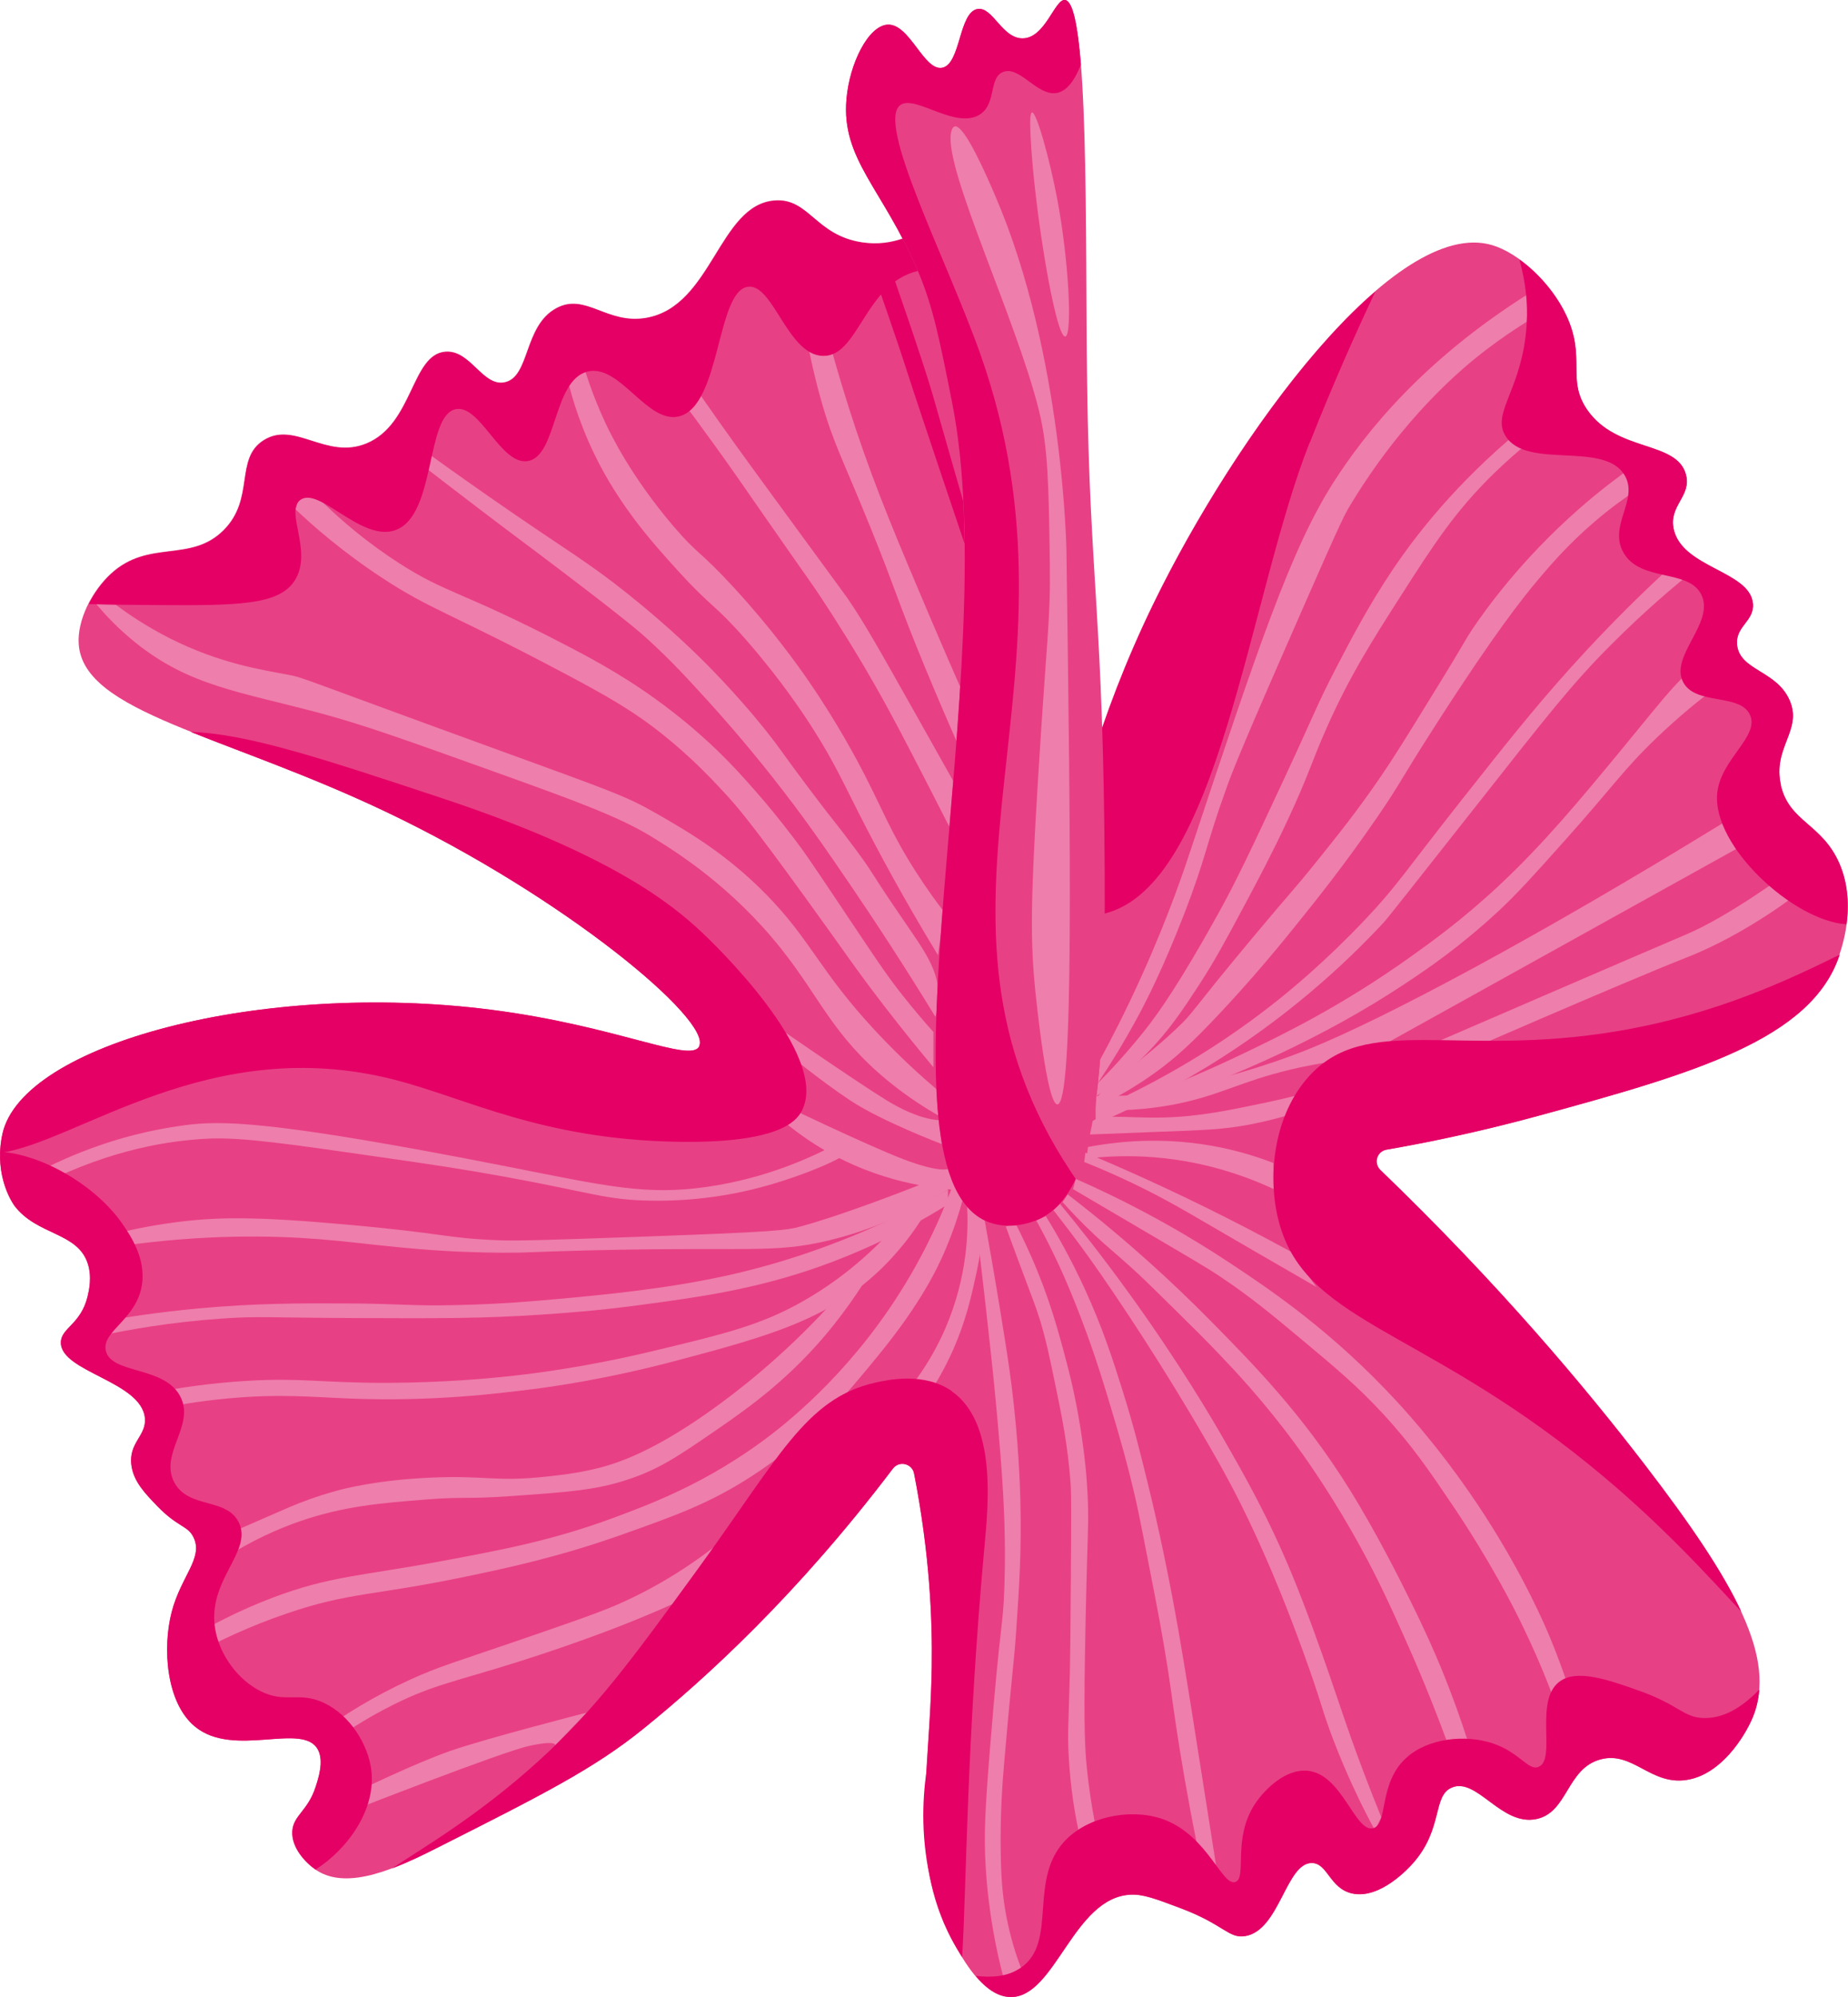 <svg xmlns="http://www.w3.org/2000/svg" id="Layer_1" viewBox="0 0 202.1 218.28"><defs><style>.cls-1{fill:#e84085;}.cls-2{fill:#ee7eab;}.cls-3{fill:#e40065;}</style></defs><path class="cls-1" d="m76.47,114.36c-.92,1.88-9-2.24-22.78-4-25.1-3.2-51.27,3.72-53.43,13.59-1.04,4.76,1.33,7.86,1.33,7.86,2.46,3.22,6.85,2.85,7.99,6.26.5,1.49.14,3,0,3.6-.74,3.1-2.92,3.46-2.93,5.06-.03,3.23,8.81,4.24,9.19,8.26.19,1.97-1.83,2.68-1.47,5.2.25,1.75,1.46,3.01,2.8,4.4,2.29,2.38,3.36,2.12,4,3.46,1.07,2.26-1.38,4.22-2.4,8.13-1.02,3.92-.62,9.91,2.53,12.52,4.26,3.53,11.81-.54,13.46,2.53.68,1.26.05,3.16-.27,4.13-.85,2.59-2.43,3.06-2.53,4.8-.11,1.84,1.54,3.54,2.66,4.26,3.46,2.25,8.83-.26,13.32-2.53,11.34-5.72,17.01-8.58,22.38-12.92,6.93-5.6,16.92-14.73,27.33-28.47.68-.89,2.1-.55,2.31.55,1.71,8.75,2.01,15.96,1.93,21.13-.19,12.48-2.71,21.44,2.66,30.64,1.17,2,3.25,5.47,6,5.46,4.85-.02,6.81-10.88,13.06-11.19,1.36-.07,2.73.44,5.46,1.47,4.75,1.78,5.27,3.34,7.06,3.06,3.79-.59,4.47-8.05,7.33-7.99,1.73.03,1.94,2.79,4.4,3.33,3.07.67,6.25-2.86,6.66-3.33,3.33-3.79,2.07-7.38,4.26-8.26,2.74-1.1,5.38,4.22,9.19,3.46,3.48-.69,3.3-5.54,7.06-6.53,3.5-.92,5.44,2.81,9.33,2.26,3.78-.53,6.42-4.71,7.33-6.93,2.58-6.32-1.65-14.3-11.86-27.58-6.44-8.38-15.9-19.68-28.89-32.18-.77-.74-.39-2.04.67-2.22,4.38-.76,10.08-1.92,16.64-3.71,16.9-4.61,29.86-8.32,32.91-17.59.39-1.18,1.87-5.69,0-9.99-1.89-4.34-5.46-4.51-6.4-8.53-.97-4.17,2.4-6.01.93-9.33-1.43-3.23-5.41-3.22-5.73-6-.23-2.06,1.89-2.6,1.73-4.53-.29-3.57-7.71-3.89-8.66-8.13-.58-2.61,1.98-3.61,1.33-6-1-3.72-7.56-2.39-10.79-7.06-2.29-3.32-.12-5.62-2.26-10.26-1.7-3.67-5.22-6.87-8.13-7.73-10.62-3.13-28.03,20.66-37.04,39.17-3.09,6.34-5.3,12.3-6.89,17.49-.44,1.44-2.56,1.1-2.54-.41.09-5.16.12-11.06,0-17.55-.68-39.66-5.47-43.53-7.91-44.12-4.22-1.03-7.49,6.21-14.59,5.1-5.06-.79-5.76-4.85-9.49-4.57-6.13.45-6.83,11.58-14.06,12.83-4.33.75-6.63-2.8-9.84-1.05-3.58,1.94-2.85,7.5-5.63,8.09-2.43.51-3.74-3.57-6.5-3.34-3.72.3-3.5,7.9-8.61,10.02-4.42,1.83-7.84-2.5-11.25-.35-3.22,2.03-.92,6.38-4.39,9.84-3.62,3.61-8.17.95-12.31,4.75-2.04,1.87-3.71,5.07-3.52,7.73.55,7.47,15.67,9.76,33.58,18.28,19.55,9.3,35.65,22.8,34.26,25.62Z"></path><path class="cls-2" d="m2.94,128.73c3.58-1.97,9.53-4.73,17.21-5.74,3.88-.51,8.97-.68,35.52,4.55,10.7,2.11,15,3.14,21.67,2.18,6.41-.93,11.48-3.2,14.84-5.05.55.06,1.13.19,1.2.49.23,1.01-5.5,3.36-10.1,4.59-5.24,1.4-9.66,1.52-12.08,1.48-4.93-.07-6.48-.88-15.97-2.61-4.66-.85-7.89-1.32-13.43-2.12-10.26-1.48-15.38-2.22-19.01-2.05-4.21.2-10.55,1.15-18.16,4.95l-1.69-.68Z"></path><path class="cls-2" d="m12.2,134.94c1.6-.41,4.03-.96,7.01-1.35,4.57-.6,8.84-.63,18.64.25,11.22,1,10.71,1.49,16.79,1.72,2.14.08,6.42-.07,14.89-.37,15.46-.55,16.48-.71,18.15-1.17,3.23-.89,8.82-2.88,13.59-4.8,1-.4,1.83-.75,2.4-.98v1.78c-5.27,3.29-9.86,4.79-13.04,5.56-6.12,1.47-8.92.66-26.45,1.09-6.44.16-6.04.26-9.17.25-9.24-.06-14.21-1.01-20.11-1.48-5.17-.41-12.52-.55-21.65.74l-1.05-1.23Z"></path><path class="cls-2" d="m11.28,144.42c2.49-.45,6.06-1.01,10.4-1.41,6.16-.57,11.11-.57,15.81-.55,6.77.02,7.18.31,12.55.18,4.86-.11,8.5-.44,11.13-.68,4.58-.42,11.54-1.06,18.21-2.52,5.88-1.29,14.41-3.85,24.3-9.41v1.6c-5.56,3.47-10.48,5.53-13.96,6.77-7.22,2.56-13.35,3.38-19.75,4.24-4.68.63-8.24.87-10.83,1.05-6.42.43-11.23.41-20.54.37-9.34-.04-10.39-.22-14.39.06-5.68.4-10.32,1.24-13.41,1.91l.49-1.6Z"></path><path class="cls-2" d="m17.14,152.16c2.15-.41,5.63-.99,9.95-1.24,5.98-.35,8.12.24,15.28.22,6.19-.02,11.07-.48,13.56-.75,2.72-.3,8.27-1,15.33-2.69,7.95-1.9,11.93-2.85,16.57-5.49,5.1-2.9,8.57-6.41,10.71-8.93l2.85-1.02c-.9,1.54-2.41,3.82-4.73,6.13-5.78,5.75-12.47,7.62-22.7,10.33-7.83,2.08-13.92,2.89-15.76,3.12-3.86.48-10.91,1.37-19.9,1.02-4.15-.16-7.74-.55-13.5,0-3.09.29-5.6.74-7.26,1.08l-.38-1.78Z"></path><path class="cls-2" d="m24.57,167.81l7.05-3.07c1.2-.51,2.94-1.18,5.11-1.78,1.01-.28,4.46-1.18,10.22-1.45,6.1-.29,7.14.48,12.7-.11,1.43-.15,3.41-.36,5.65-.91,2.14-.53,6.34-1.82,13.5-7.1,3.68-2.71,8.53-6.77,13.56-12.53,1.47-1.62,3.16-3.4,3.39-3.23.3.24-2.08,4.07-4.68,7.32-4.51,5.63-9.26,8.95-12.43,11.14-4.34,2.99-6.51,4.49-10.06,5.65-3.49,1.14-6.56,1.35-12.7,1.78-5.16.36-4.96.03-9.36.38-4.99.39-9,.74-13.72,2.37-2.19.76-5.22,2.03-8.61,4.25l.38-2.69Z"></path><path class="cls-2" d="m21.08,178.84c1.89-1.13,4.89-2.76,8.77-4.23,6.25-2.36,9.73-2.37,18.09-3.92,6.69-1.24,12.35-2.28,19.11-4.78,3.87-1.43,9.36-3.49,15.43-7.75,2.39-1.67,8.89-6.53,14.72-15.04,3.59-5.24,5.74-10.14,7.04-13.69l1.01,1.81c-.36,1.33-.93,3.16-1.82,5.26-.85,2.02-2.69,5.92-7.34,11.6-3.66,4.47-7.51,9.18-14.11,13.39-4.52,2.89-8.25,4.21-13.93,6.23-6.96,2.47-12.63,3.67-17.15,4.61-10.08,2.1-12.65,1.68-19.44,3.99-4.37,1.48-7.79,3.17-10.03,4.39l-.36-1.87Z"></path><path class="cls-2" d="m35.81,188.77c1.91-1.35,4.95-3.31,8.96-5.15,3.2-1.47,5.15-2,11.06-4.03,6.23-2.14,9.34-3.21,11.47-4.12,3.7-1.59,8.86-4.36,14.51-9.49l-1.88,6.27c-2.35,1.22-6,3.01-10.61,4.88-1.06.43-5.82,2.34-12.58,4.48-6.9,2.18-9.28,2.5-13.7,4.7-2.59,1.29-4.6,2.58-5.91,3.49l-1.3-1.03Z"></path><path class="cls-2" d="m38.95,195.85s6.31-3.09,10.3-4.48,14.9-4.18,14.9-4.18l-3.43,3.56s.17-.59-2.87.08-19.39,7.08-19.39,7.08l.49-2.06Z"></path><path class="cls-2" d="m97.76,153.71c1.67-1.77,3.91-4.57,5.61-8.49,2.46-5.66,2.55-10.76,2.39-13.54l.83.74,1.09.98c-.16,1.6-.45,3.73-1,6.22-.48,2.16-1.05,4.73-2.41,7.83-.83,1.88-2.15,4.42-4.27,7.16l-2.22-.89Z"></path><path class="cls-2" d="m106.67,133.23c.3,2.4.71,5.81,1.17,9.91.37,3.33.81,7.27,1.12,10.67.58,6.41,1.12,12.4.88,19.66-.16,4.62-.41,3.24-1.56,17.47-.56,6.94-.69,9.59-.49,12.99.3,5.14,1.19,9.34,1.95,12.21l1.91-1.06c-.51-1.34-1.12-3.21-1.57-5.51-.42-2.16-.58-4.09-.63-6.62-.1-4.69.2-8.36.39-10.51.92-10.61,1.03-10.33,1.31-14.45.3-4.34.58-8.45.44-13.96-.04-1.73-.2-6.36-.92-12.26-.33-2.66-.67-4.77-1.36-9-.63-3.85-1.2-7.07-1.62-9.37l-1-.17Z"></path><path class="cls-2" d="m110,134.06c.28.79.71,1.95,1.23,3.36,1.05,2.83,1.6,4.25,1.86,4.96,1.04,2.82,1.52,5.09,2.29,8.82.72,3.48,1.39,6.67,1.7,10.92.09,1.26.07,4.24.03,10.16-.04,5.88-.07,8.82-.11,10.59-.13,5.45-.27,6.36-.13,8.95.18,3.53.68,6.4,1.08,8.28l1.76-1.03c-.26-1.38-.62-3.48-.87-6.06-.16-1.61-.32-3.95-.19-11.92.1-6.06.24-10.65.24-10.65.1-3.34.17-4.77.05-7.14-.16-3.18-.53-5.59-.75-7.04-.62-3.98-1.42-6.93-1.94-8.84-.61-2.23-1.34-4.88-2.7-8.25-.9-2.24-1.79-4.08-2.48-5.42l-1.07.3Z"></path><path class="cls-2" d="m113.32,133.38c.56,1.01,1.3,2.41,2.12,4.12.32.67,1.71,3.58,3.4,8.22,1.19,3.27,1.92,5.69,2.7,8.3.82,2.73,1.73,5.82,2.67,9.92.34,1.5.69,3.31,1.4,6.93.7,3.57,1.19,6.08,1.7,9.08.68,3.98.79,5.28,1.35,8.98.46,3.02,1.17,7.35,2.24,12.64l2.09,2.3c-.29-1.84-1.19-7.54-1.47-9.33-.67-4.25-.87-5.55-1.21-7.66-.64-3.99-1.02-6.31-1.43-8.65-1.45-8.28-2.97-14.56-3.4-16.28-.82-3.34-1.53-6.21-2.75-10.08-1.04-3.3-2.14-6.74-4.1-11-1.56-3.39-3.11-6.09-4.26-7.95l-1.05.47Z"></path><path class="cls-2" d="m115.19,132.25c.87,1.11,2.05,2.64,3.4,4.49.55.75,2.31,3.19,5.18,7.55,3.81,5.81,6.47,10.32,7.25,11.65,1.73,2.95,2.99,5.11,4.56,8.22,1.32,2.62,2.22,4.67,2.86,6.12.56,1.27,2.16,4.95,4.15,10.46,1.99,5.5,1.89,5.92,3.23,9.44,1.63,4.25,3.32,7.61,4.53,9.84l.71-1.4c-.52-1.28-1.31-3.26-2.22-5.69-1.6-4.28-2.35-6.7-3.61-10.32-.58-1.65-2.18-6.26-3.83-10.27-2.66-6.48-5.28-11.05-7.71-15.28-.86-1.5-4.54-7.87-10.32-15.85-2.85-3.94-5.43-7.19-7.44-9.62l-.74.68Z"></path><path class="cls-2" d="m116.2,131.38c.74.83,1.94,2.12,3.51,3.6,1.51,1.42,2.21,1.93,4,3.55,1.24,1.12,2.2,2.07,4.08,3.92,2.53,2.49,4.07,4.01,5.62,5.64,1.65,1.73,4.77,5.03,8.2,9.68.6.81,3.25,4.42,6.22,9.61,2.55,4.45,4.11,7.91,5.72,11.49,1.35,2.99,2.99,6.86,4.69,11.48l2.2-.29c-.67-2.09-1.61-4.77-2.88-7.85-.51-1.23-1.56-3.71-3.45-7.51-.9-1.82-3.58-7.2-6.56-11.98-5.09-8.16-10.49-13.63-15.39-18.59-3.74-3.78-8.85-8.55-15.39-13.58l-.57.85Z"></path><path class="cls-2" d="m117.35,129.97c.48.28,3.27,1.92,3.76,2.21,10.06,5.91,10.82,6.34,12.36,7.37,3.35,2.24,5.59,4.11,8.85,6.83,3.74,3.12,6.07,5.07,8.84,8.05,3.27,3.53,5.24,6.45,7.76,10.19,4.11,6.11,6.56,10.99,7.25,12.39,1.56,3.16,2.71,5.92,3.52,8.03l1.51-1.61c-.37-1.07-.91-2.57-1.64-4.33-.49-1.2-2.8-6.69-7.21-13.51-4.14-6.39-8.09-10.78-9.54-12.36-7.12-7.72-13.85-12.24-18.2-15.12-4.16-2.76-9.83-6.12-16.96-9.26l-.3,1.12Z"></path><path class="cls-2" d="m118.57,127c.92.37,2.25.92,3.81,1.63,4.06,1.85,6.87,3.5,9.56,5.07,2.9,1.69,6.7,3.9,12.02,6.96l-2.8-3.86c-1.54-.84-3.11-1.68-4.71-2.51-6.06-3.15-11.99-5.9-17.75-8.31l-.13,1.03Z"></path><path class="cls-2" d="m118.81,126.64c1.87-.23,4.01-.34,6.36-.22,6.01.31,10.85,2.02,14.11,3.54l-.02-2.85c-1.39-.54-2.92-1.03-4.58-1.43-6.24-1.5-11.78-1.06-15.69-.32l-.18,1.29Z"></path><path class="cls-2" d="m119.2,122.89c-.18.39-.1.82,0,1.11,3.22-.13,5.71-.23,7.14-.28,5.33-.2,7.34-.25,10.22-.79,1.8-.34,3.25-.73,4.21-1.01l.82-2.14c-.74.19-1.87.46-3.26.75-3.96.83-7.18,1.51-11.06,1.61-4.44.11-7.43-.58-8.06.76Z"></path><path class="cls-2" d="m119.82,121.32c3.83.17,6.83-.26,8.81-.65,4.86-.97,7-2.46,12.6-3.79,3.15-.74,5.76-1.05,7.4-1.19,13.74-7.63,27.49-15.26,41.23-22.89-.5-.93-1.01-1.86-1.51-2.8-20.57,12.63-36.91,21.28-44.97,24.56-5.57,2.27-10.74,3.48-10.74,3.48-2.91.94-7.14,1.88-12.74,1.74l-.09,1.53Z"></path><path class="cls-2" d="m157.57,113.69s22.3-9.64,26.86-11.57,10.73-6.48,10.73-6.48l1.77,1.77s-5.79,4.63-12.5,7.25c-6.71,2.63-26.86,11.42-26.86,11.42v-2.4Z"></path><path class="cls-2" d="m120.31,115.82c1.07-1.96,2.77-5.21,4.63-9.35,2.97-6.59,4.67-11.75,5.3-13.65,7.28-21.88,10.93-32.82,15.6-40.11,3.49-5.45,9.8-13.37,21.41-20.66l-.28,3.12c-1.12.69-2.7,1.73-4.51,3.11-2.27,1.74-9.03,7.21-15.07,17.4-.7,1.19-3.01,6.46-7.63,17.02-4.38,10.02-5.18,12.15-5.67,13.54-2.27,6.29-2.14,7.35-4.65,13.82-2.3,5.91-4.11,9.4-4.98,11.02-1.63,3.03-3.19,5.49-4.39,7.29l.24-2.55Z"></path><path class="cls-2" d="m120.07,118.38c1.33-1.34,3.2-3.33,5.24-5.91,1.53-1.94,3.79-5.2,7.79-12.38,2.13-3.82,3.86-7.52,7.31-14.92,3.4-7.3,3.67-8.25,5.73-12.21,1.56-3,3.57-6.85,6.21-10.76,2.65-3.93,6.97-9.42,13.74-15.05l.92,1.36c-.91.74-2.21,1.85-3.68,3.28-4.19,4.1-6.52,7.69-10.11,13.3-3.14,4.91-5.64,8.82-8.18,14.57-1.64,3.7-1.9,5.01-4.24,10.02-1.73,3.7-3.25,6.54-4.59,9.06-2.23,4.16-3.34,6.24-5.12,8.97-1.75,2.68-3.19,4.86-5.6,7.35-2.09,2.16-4.09,3.71-5.58,4.74l.17-1.41Z"></path><path class="cls-2" d="m120.02,120.3c.12.23.5.27.8.27,1.44-.72,3.43-1.82,5.63-3.42,2.15-1.56,3.95-3.2,6.98-6.43,2.72-2.9,5.3-5.87,8.21-9.48,2.32-2.88,5.4-6.71,8.98-11.93,2.71-3.94,2.35-3.8,6.57-10.35,6.34-9.87,9.34-13.6,11.06-15.65,1.87-2.23,4.13-4.72,7.37-7.31,1.67-1.33,3.14-2.32,4.19-2.98l-1.31-1.98c-1.48,1.04-3.53,2.57-5.83,4.59-6.38,5.6-10.22,11.03-11.56,13-1.04,1.54-.34.65-4.49,7.37-2.79,4.53-4.19,6.79-5.6,8.85-2.56,3.75-4.7,6.41-7.04,9.32-2.61,3.25-2.7,3.17-7.07,8.41-6.86,8.22-6.26,7.96-8.18,9.78-4.55,4.33-9.2,7.01-8.71,7.94Z"></path><path class="cls-2" d="m183.21,61.48c-2.98,2.71-7.05,6.61-11.55,11.62-4.03,4.48-7.26,8.57-11.81,14.33-6.3,7.97-7.06,9.39-10.61,13.13-4.27,4.5-8,7.57-9.6,8.84-4.34,3.45-10.89,7.99-19.82,11.92v1.53c3.15-1.33,7.41-3.33,12.19-6.25,8.62-5.27,14.98-11.12,19.32-15.78.39-.42,3.51-4.37,9.72-12.25,8.28-10.5,10.85-13.82,15.22-18.18,3.66-3.67,6.91-6.39,9.03-8.08l-2.08-.82Z"></path><path class="cls-2" d="m186.62,72.77c.7.3.9,1.44.95,2.45-1.45,1.08-3.82,2.94-6.5,5.52-3.57,3.43-4.59,5.15-10.04,11.24-3.34,3.73-5.01,5.6-7.13,7.58-4.2,3.9-7.81,6.35-10.23,7.95-9.29,6.18-19.01,10.15-24.75,12.25l-3.35-.13c2.71-1.04,6.4-2.55,10.67-4.61,4.22-2.03,10.56-5.12,17.99-10.42,2.42-1.73,5.76-4.13,9.72-7.83,4.83-4.51,8.82-9.32,13.32-14.77,4.95-5.99,7.79-9.9,9.34-9.23Z"></path><path class="cls-2" d="m84.56,121.56c1.27,1.17,2.79,2.39,4.59,3.53,5.85,3.7,11.7,4.7,15.42,4.98l-.91-2.3s-.98.42-4.89-1.08c-3.92-1.5-13.54-6.12-13.54-6.12l-.68,1Z"></path><path class="cls-2" d="m83.64,111.31l1.98,3.43s3.96,3.29,7.4,5.56,9.96,4.74,9.96,4.74l-.26-2.61s-2.16.05-5.78-2.18-13.29-8.94-13.29-8.94Z"></path><path class="cls-2" d="m10.54,66.04c.89,1.06,2.29,2.6,4.24,4.17,5.95,4.79,11.38,5.37,20.35,7.77,4.69,1.26,9.45,2.97,18.96,6.38,9.03,3.24,13.61,4.91,17.25,7.14,2.67,1.64,8.68,5.4,14.09,12.2,4.28,5.38,5.63,9.44,11.56,14.34,2.25,1.86,4.29,3.12,5.63,3.88l-.2-2.87c-1.56-1.32-3.95-3.45-6.63-6.32-6.21-6.66-7.02-9.87-11.94-14.91-4.4-4.5-8.64-6.94-12.07-8.91-3.38-1.94-5.01-2.47-18.01-7.2-21.11-7.68-20.58-7.65-22.24-7.96-2.85-.54-7.43-1.2-12.95-3.98-2.61-1.32-4.62-2.7-5.94-3.69l-2.09-.04Z"></path><path class="cls-2" d="m32.31,55.66c1.89,1.79,5.1,4.63,9.51,7.52,5.23,3.44,7.23,3.73,19.39,10.15,5.42,2.86,8.2,4.48,11.42,7.07,3.01,2.42,5.11,4.65,6.43,6.07,1.56,1.67,3.06,3.43,8.79,11.33,4.75,6.55,5.67,8.02,8.7,11.96,2.31,3,4.27,5.38,5.53,6.89v-3.86c-.76-.84-1.97-2.23-3.38-4.01-1.92-2.44-2.88-3.94-7.07-10.2-3.06-4.57-3.68-5.47-4.62-6.71-1.82-2.41-3.34-4.21-4.21-5.2-1.22-1.39-2.6-2.97-4.59-4.87-.56-.54-2.43-2.3-4.95-4.23-4.18-3.22-8.06-5.33-11.08-6.9-11.81-6.16-13.28-5.7-18.74-9.25-2.63-1.71-6.34-4.46-10.29-8.7l-.83,2.96Z"></path><path class="cls-2" d="m45.53,50.34c1.51,1.17,3.9,3.02,6.86,5.27,4.06,3.09,5.31,3.98,9.22,6.95,7.2,5.47,8.61,6.74,9.35,7.42,2.5,2.3,4.23,4.18,6.43,6.6,1.26,1.38,3.89,4.32,7.12,8.4,3.44,4.36,5.74,7.72,8.49,11.75,2.51,3.69,5.72,8.55,9.3,14.41.13-.44.29-1.11.33-1.93.14-2.93-1.37-5.05-3.37-7.97-4.63-6.74-3.4-5.32-5.75-8.49-2.12-2.87-2.24-2.83-5.23-6.82-2.84-3.79-2.91-4.05-4.46-6-.5-.63-2.74-3.43-6-6.78-1.23-1.26-4.34-4.38-9.05-8.15-4.68-3.75-6.6-4.67-15.35-10.76-3.3-2.3-5.94-4.2-7.55-5.36l-.34,1.46Z"></path><path class="cls-2" d="m61.64,39.48c.4,2.1,1.15,5.16,2.65,8.62,2.83,6.51,6.79,10.93,10.05,14.5,3.52,3.86,3.75,3.34,7.3,7.39,3.8,4.35,6.26,8.07,7.39,9.86,2.18,3.45,3.1,5.51,5.02,9.29,1.9,3.72,4.7,8.97,8.53,15.26l.65-4.75c-.76-.99-1.88-2.51-3.11-4.43-2.64-4.13-3.53-6.59-5.57-10.55-.75-1.46-2.91-5.57-6.12-10.24-1.23-1.78-4.01-5.69-8.2-10.24-3.77-4.1-3.86-3.48-6.61-6.71-4.6-5.4-6.84-10.03-7.41-11.25-1.45-3.1-2.3-5.83-2.8-7.75l-1.76,1.01Z"></path><path class="cls-2" d="m74.37,43.52c.95,1.26,2.32,3.11,3.94,5.36,1.74,2.41,2.69,3.8,5.29,7.54,5.54,7.96,5.18,7.35,6.26,9,1.6,2.43,3.58,5.55,5.67,9.2,1.87,3.26,3.27,5.97,6.06,11.38,1.45,2.82,2.64,5.17,3.46,6.82l.97-4.29c-1.43-2.55-3.32-5.94-5.57-9.93-4.86-8.64-5.92-10.48-7.72-13.15-.11-.17-1.99-2.73-5.74-7.85-4.09-5.59-5.8-7.91-8.24-11.35-1.53-2.17-2.78-3.96-3.6-5.16l-.8,2.42Z"></path><path class="cls-2" d="m88.05,35.93c.3,1.8.82,4.53,1.74,7.79,1.33,4.71,2.28,6.23,5.36,13.82,2.89,7.12,2.89,7.84,6.01,15.4,1.46,3.53,2.71,6.4,3.53,8.25l.32-6.12c-.76-1.72-1.86-4.24-3.16-7.29-3.7-8.7-5.95-14.02-8.2-20.71-.93-2.78-2.17-6.7-3.43-11.52l-2.19.4Z"></path><path class="cls-3" d="m114.53,34c-1.78-10.59-4.19-12.22-5.7-12.59-4.22-1.03-7.49,6.21-14.59,5.1-5.06-.79-5.76-4.85-9.49-4.57-6.13.45-6.83,11.58-14.06,12.83-4.33.75-6.63-2.8-9.84-1.05-3.58,1.94-2.85,7.5-5.63,8.09-2.43.51-3.74-3.57-6.5-3.34-3.72.3-3.5,7.9-8.61,10.02-4.42,1.83-7.84-2.5-11.25-.35-3.22,2.03-.92,6.38-4.39,9.84-3.62,3.61-8.17.95-12.31,4.75-.95.87-1.81,2.03-2.45,3.29,1.88.07,4.27.09,7.25.11,9,.06,13.54.03,15.27-2.68,2.03-3.18-1.12-7.57.63-8.82,2.08-1.48,6.68,4.65,10.39,3.31,4.49-1.62,3.25-12.59,6.61-13.22,2.68-.51,4.91,6.17,7.87,5.67,3.2-.54,2.72-8.71,6.45-9.76,3.56-1,6.56,5.73,10.07,4.88,4.6-1.11,4.08-13.74,7.56-14.17,2.76-.34,4.32,7.47,8.19,7.56,3.93.09,4.53-7.91,10.39-9.29,3.19-.75,6.52.79,11.65,3.15.97.45,1.79.87,2.51,1.25Z"></path><path class="cls-3" d="m87.65,121.49c3.31-6.12-9.89-18.65-10.95-19.64-3.24-3.03-9.88-8.48-28.34-14.6-13.06-4.33-21.3-7.06-27.51-7.25,5.85,2.35,13.32,4.92,21.36,8.74,19.55,9.3,35.65,22.8,34.26,25.62-.92,1.88-9-2.24-22.78-4-25.1-3.2-51.27,3.72-53.43,13.59-.16.73-.23,1.42-.25,2.06,8.57-1.2,22.96-13.16,43.13-8,7.88,2.02,16.04,6.49,30.77,6.78,11.26.22,13.17-2.27,13.73-3.3Z"></path><path class="cls-3" d="m40.62,193.58c-.32-2.89-2.34-6.13-5.22-7.47-2.72-1.27-4.17.11-6.91-1.27-2.45-1.23-4.41-3.89-4.93-6.63-1.04-5.46,4.17-8.6,2.54-11.84-1.37-2.72-5.52-1.43-7.05-4.37-1.63-3.13,2.26-6.15.7-9.3-1.69-3.44-7.6-2.46-8.18-5.08-.47-2.14,3.36-3.37,3.95-7.19.45-2.89-1.25-5.37-2.11-6.63-2.86-4.17-8.77-7.63-13.39-7.91-.15,3.64,1.58,5.92,1.58,5.92,2.46,3.22,6.85,2.85,7.99,6.26.5,1.49.14,3,0,3.6-.74,3.1-2.92,3.46-2.93,5.06-.03,3.23,8.81,4.24,9.19,8.26.19,1.97-1.83,2.68-1.47,5.2.25,1.75,1.46,3.01,2.8,4.4,2.29,2.38,3.36,2.12,4,3.46,1.07,2.26-1.38,4.22-2.4,8.13-1.02,3.92-.62,9.91,2.53,12.52,4.26,3.53,11.81-.54,13.46,2.53.68,1.26.05,3.16-.27,4.13-.85,2.59-2.43,3.06-2.53,4.8-.1,1.78,1.42,3.41,2.54,4.18,3.61-2.31,6.57-6.59,6.11-10.76Z"></path><path class="cls-3" d="m104.1,152.05c-3.06-2.13-7.08-1.22-8.38-.93-7.65,1.72-10.58,8.28-19.68,20.75-7.02,9.62-10.9,14.94-17.16,20.62-6.58,5.97-12.62,9.46-16.04,11.74,1.73-.65,3.48-1.5,5.11-2.33,11.34-5.72,17.01-8.58,22.38-12.92,6.93-5.6,16.92-14.73,27.33-28.47.68-.89,2.1-.55,2.31.55,1.71,8.75,2.01,15.96,1.93,21.13-.06,4.14-.38,7.89-.58,11.39-.47,3.33-.61,7.62.55,12.38.25,1.03.54,2,.86,2.91.48,1.33,1.07,2.65,1.84,3.97.19.33.41.69.65,1.08.48-7.71.48-23.64,2.46-45.09.41-4.46,1.3-13.35-3.59-16.76Z"></path><path class="cls-3" d="m191.72,187.63c.39-.95.6-1.94.69-2.97-1.53,1.57-3.56,3.15-6.02,3.12-2.29-.03-2.71-1.42-7.14-2.99-3.4-1.2-6.85-2.42-8.74-.96-2.76,2.13-.27,8.45-2.24,9.28-1.13.48-2.06-1.57-5.01-2.56-3-1-7.1-.59-9.49,1.6-3.08,2.82-1.92,7.31-3.63,7.68-1.97.42-3.35-5.92-7.14-6.29-2.39-.23-4.68,2.01-5.74,3.61-2.53,3.81-.85,8.08-2.15,8.54-1.44.51-2.95-4.83-7.57-6.72-3.31-1.35-8.04-.65-10.77,1.92-4.53,4.28-.96,11.3-5.12,14.18-1.47,1.02-3.28,1.08-4.94.89,1.06,1.27,2.37,2.31,3.88,2.31,4.85-.02,6.81-10.88,13.06-11.19,1.36-.07,2.73.44,5.46,1.47,4.75,1.78,5.27,3.34,7.06,3.06,3.79-.59,4.47-8.05,7.33-7.99,1.73.03,1.94,2.79,4.4,3.33,3.07.67,6.25-2.86,6.66-3.33,3.33-3.79,2.07-7.38,4.26-8.26,2.74-1.1,5.38,4.22,9.19,3.46,3.48-.69,3.3-5.54,7.06-6.53,3.5-.92,5.44,2.81,9.33,2.26,3.78-.53,6.42-4.71,7.33-6.93Z"></path><path class="cls-3" d="m194.78,85.85c-.97-4.17,2.4-6.01.93-9.33-1.43-3.23-5.41-3.22-5.73-6-.23-2.06,1.89-2.6,1.73-4.53-.29-3.57-7.71-3.89-8.66-8.13-.58-2.61,1.98-3.61,1.33-6-1.01-3.72-7.56-2.39-10.79-7.06-2.29-3.32-.12-5.62-2.26-10.26-1.14-2.46-3.11-4.7-5.16-6.17.61,2.25,1.1,5.07.65,8.54-.78,6.04-3.64,8.34-2.18,10.73,2.3,3.76,10.86.48,13.06,4.35,1.51,2.66-1.82,5.46-.16,8.4,1.87,3.3,7.2,1.72,8.55,4.67,1.41,3.07-3.51,6.64-2.02,9.49,1.35,2.58,6.22,1.19,7.31,3.58,1.08,2.37-3.2,4.82-3.58,8.55-.59,5.83,8.41,14.01,14.14,14.34.25-1.9.23-4.3-.79-6.65-1.89-4.34-5.46-4.51-6.4-8.53Z"></path><path class="cls-3" d="m201.18,104.35c-5.22,2.56-13.34,6.52-24.33,8.36-17.61,2.95-27.5-2.06-33.79,5.03-3.65,4.11-4.47,10.48-3.3,15.4,2.7,11.34,15.21,11.71,33.95,26.88,7.83,6.33,13.27,12.44,16.73,16.14-2.04-4.39-5.59-9.61-10.58-16.1-6.44-8.38-15.9-19.68-28.89-32.18-.77-.74-.39-2.04.67-2.22,4.38-.76,10.08-1.92,16.64-3.71,16.9-4.61,29.86-8.32,32.91-17.59,0,0,0,0,0-.01Z"></path><path class="cls-3" d="m143.23,48.41c2.46-6.21,4.91-11.75,7.17-16.53-8.84,7.61-18.34,21.99-24.24,34.11-3.09,6.34-5.3,12.3-6.89,17.49-.44,1.44-2.56,1.1-2.54-.41.09-5.16.12-11.06,0-17.55-.68-39.66-5.47-43.53-7.91-44.12-1.5-.37-2.89.32-4.37,1.3,5.31,14.12,6.61,25.92,6.69,34.5.21,19.99-6.02,35.41,1.52,41,2.16,1.6,5.35,2.33,8.13,1.65,12.55-3.07,15.71-34.48,22.42-51.44Z"></path><path class="cls-3" d="m95.75,30.47s2.14,6.06,3.48,10.23,6.26,18.73,6.26,18.73l-.12-4.54s-2.19-7.58-3.3-11.5-4.88-14.65-4.88-14.65l-1.44,1.74Z"></path><path class="cls-1" d="m116.46,0c-1.12-.1-2.15,4.2-4.64,4.2-2.24,0-3.26-3.49-4.92-3.21-2.06.36-1.82,6-3.85,6.42-2,.41-3.56-4.85-5.99-4.71-2.09.13-4.15,4.2-4.49,8.13-.58,6.6,3.96,9.77,7.8,18.76,1.66,3.9,2.36,7.4,3.75,14.39,5.8,29.18-9.29,83.14,3.55,89.41,2.53,1.23,5.21.17,5.65,0,6.67-2.66,7.58-15.35,7.49-37.86-.12-28.03-1.64-32.12-1.92-53.68C118.67,25.72,119.15.25,116.46,0Z"></path><path class="cls-3" d="m116.27,126.76c-17.62-28.35,3.42-52.64-9.02-87.95-3.68-10.44-11.58-25.52-8.74-27.36,1.67-1.08,6.14,2.83,8.74,1,1.72-1.21.88-3.95,2.44-4.58,1.81-.74,3.74,2.66,5.87,2.29.87-.15,1.81-.95,2.65-3.11-.34-4.22-.87-6.98-1.75-7.06-1.12-.1-2.15,4.2-4.64,4.2-2.24,0-3.26-3.49-4.92-3.21-2.06.36-1.82,6-3.85,6.42-2,.41-3.56-4.85-5.99-4.71-2.09.13-4.15,4.2-4.49,8.13-.58,6.6,3.96,9.77,7.8,18.76,1.66,3.9,2.36,7.4,3.75,14.39,5.8,29.18-9.29,83.14,3.55,89.41,2.53,1.23,5.21.17,5.65,0,1.85-.74,3.26-2.25,4.32-4.53-.44-.65-.9-1.34-1.37-2.1Z"></path><path class="cls-2" d="m104.39,13.83c-.27.08-.36.54-.39.72-.74,3.96,7.1,20.21,9.61,30.27,1.02,4.09,1.08,8.29,1.2,16.67.09,6.35-.31,7.7-1.27,23.35-.84,13.6-.87,17.99-.32,23.42.13,1.23,1.27,12.48,2.42,12.45,1.83-.05,1.43-28.62.99-60.42,0,0-.3-21.5-7.79-38.89-.85-1.98-3.39-7.88-4.44-7.58Z"></path><path class="cls-2" d="m116.5,36.78c-1.07.16-3.45-14.21-3.8-22.03-.07-1.53-.04-2.42.16-2.46.5-.09,1.96,5.21,2.77,9.51,1.27,6.74,1.67,14.86.87,14.98Z"></path></svg>
